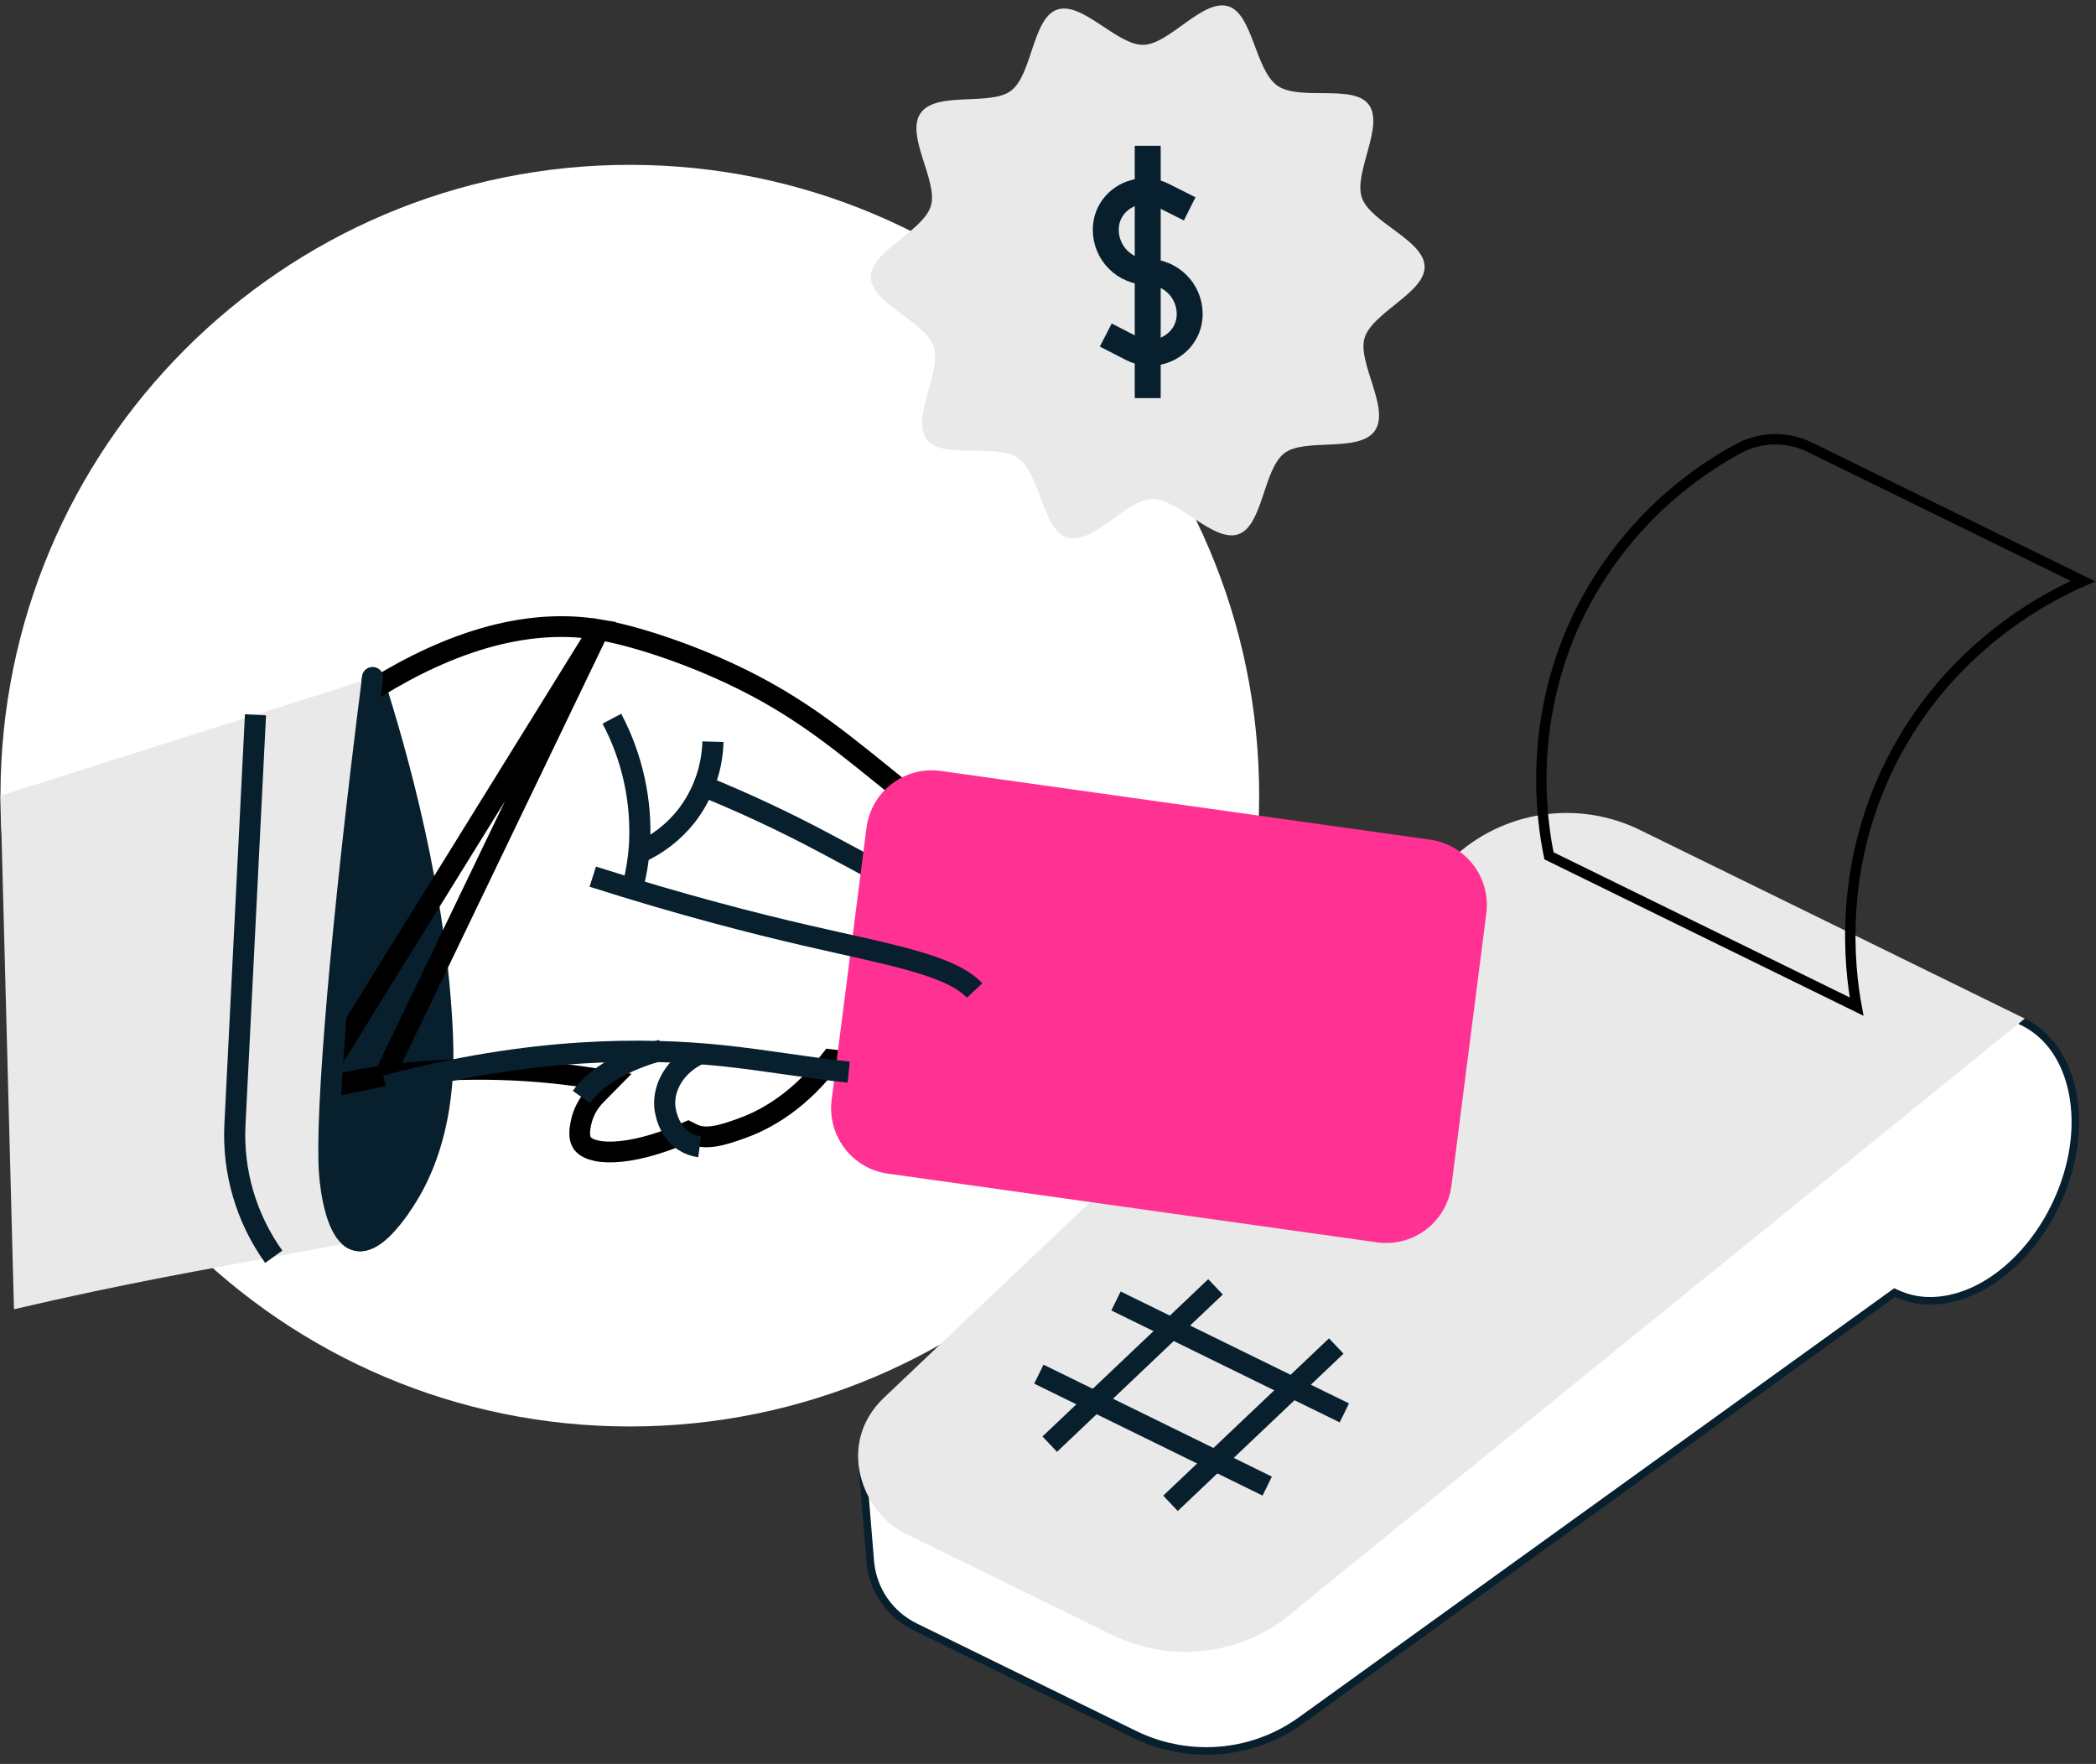 <svg width="202" height="170" viewBox="0 0 202 170" fill="none" xmlns="http://www.w3.org/2000/svg">
<rect x="0" y="0" width="202" height="170" fill="#333333" stroke="none"/>
<path d="M60.697 137.474C94.195 137.474 121.35 110.255 121.35 76.68C121.35 43.105 94.195 15.886 60.697 15.886C27.2 15.886 0.045 43.105 0.045 76.68C0.045 110.255 27.2 137.474 60.697 137.474Z" fill="white"/>
<path d="M116.237 168.747C113.847 168.744 111.488 168.197 109.339 167.147L88.152 156.763C86.967 156.177 85.951 155.295 85.203 154.203C84.455 153.111 83.999 151.844 83.879 150.525L83.113 141.221L189.726 95.918L193.975 98.004L194.979 98.493C200.073 100.99 201.522 108.81 198.205 115.923C195.572 121.569 190.678 125.363 186.027 125.363C184.908 125.37 183.801 125.129 182.785 124.659L182.592 124.568L125.408 165.785C122.739 167.717 119.529 168.754 116.237 168.747Z" fill="white"/>
<path d="M189.715 96.319L193.817 98.333L194.818 98.82C197.171 99.973 198.797 102.329 199.397 105.452C200.016 108.672 199.475 112.335 197.875 115.768C195.301 121.289 190.539 124.998 186.027 124.998C184.961 125.005 183.906 124.776 182.939 124.328L182.552 124.149L182.207 124.4L125.196 165.489C122.589 167.376 119.453 168.389 116.237 168.382C113.902 168.379 111.598 167.845 109.499 166.819L88.312 156.436C87.184 155.877 86.217 155.038 85.504 153.998C84.791 152.959 84.356 151.753 84.242 150.497L83.497 141.453L189.715 96.319ZM189.736 95.517L82.728 140.988L83.515 150.555C83.637 151.938 84.113 153.267 84.897 154.411C85.681 155.556 86.747 156.479 87.991 157.089L109.178 167.473C111.788 168.752 114.696 169.298 117.591 169.053C120.486 168.808 123.261 167.78 125.62 166.079L182.632 124.988C183.696 125.481 184.856 125.734 186.028 125.727C190.683 125.727 195.778 121.99 198.536 116.076C201.989 108.669 200.421 100.754 195.14 98.163L194.137 97.675L189.74 95.516L189.736 95.517Z" fill="#081F2D"/>
<path d="M125.106 154.945C122.726 157.138 119.741 158.561 116.541 159.027C113.341 159.493 110.075 158.98 107.17 157.557L87.204 147.769C83.126 145.772 80.508 139.144 85.209 134.684L139.935 82.76C142.312 80.503 145.32 79.028 148.556 78.532C151.792 78.037 155.102 78.543 158.043 79.985L195.138 98.165L125.106 154.945Z" fill="#E9E9E9"/>
<path d="M174.417 43.1L174.417 43.101L200.744 56.005C197 57.641 187.753 62.488 182.249 73.444C177.16 83.575 178.209 93.085 178.927 97.009L149.281 82.478C148.615 79.246 147.066 69.371 152.369 58.811C155.726 52.209 161.003 46.783 167.502 43.253L167.504 43.252C168.56 42.674 169.739 42.358 170.942 42.332C172.145 42.306 173.336 42.569 174.417 43.1Z" stroke="black"/>
<path d="M101.168 139.178L117.144 124.018" stroke="#081F2D" stroke-width="2.036" stroke-miterlimit="10"/>
<path d="M112.805 144.881L128.781 129.721" stroke="#081F2D" stroke-width="2.036" stroke-miterlimit="10"/>
<path d="M107.553 125.38L129.561 136.167" stroke="#081F2D" stroke-width="2.036" stroke-miterlimit="10"/>
<path d="M100.119 132.433L122.128 143.221" stroke="#081F2D" stroke-width="2.036" stroke-miterlimit="10"/>
<path d="M42.642 99.864C42.745 102.377 42.961 110.22 38.491 116.419C37.744 117.455 35.947 119.895 34.38 119.536C32.454 119.097 31.869 114.699 31.752 112.938C31.374 107.276 32.842 89.391 35.909 65.312C38.259 72.614 42.071 86.063 42.642 99.864Z" fill="#081F2D" stroke="#081F2D" stroke-width="2.036" stroke-linecap="round" stroke-linejoin="round"/>
<path d="M37.054 103.658L37.063 103.656C43.636 102.79 50.3 102.863 56.853 103.875L58.785 104.173L57.413 105.565C56.703 106.285 56.212 107.193 55.998 108.183C55.935 108.496 55.865 108.854 55.867 109.229C55.868 109.604 55.941 109.914 56.103 110.153C56.438 110.644 57.364 111.095 59.194 111.014C60.953 110.937 63.263 110.371 65.888 109.244L66.317 109.06L66.734 109.271C67.329 109.573 68.031 109.627 68.856 109.499C69.691 109.37 70.554 109.072 71.439 108.756L71.439 108.756C73.161 108.142 76.53 106.615 79.725 102.563L80.072 102.123L80.629 102.19C83.629 102.548 86.331 102.727 88.53 102.453C90.731 102.179 92.249 101.476 93.119 100.238C93.219 100.095 93.487 99.693 93.688 99.153C93.89 98.61 94.002 97.991 93.87 97.379C93.681 96.651 93.226 96.021 92.596 95.613L91.261 94.749L92.618 93.92C93.21 93.558 93.519 93.184 93.594 92.835L93.594 92.832C93.68 92.434 93.505 91.782 92.629 90.806C91.79 89.87 90.492 88.846 88.879 87.774L89.572 85.951C90.143 86.031 90.721 86.037 91.293 85.968L91.294 85.968C91.627 85.928 92.344 85.84 93.037 85.602C93.78 85.346 94.198 85.018 94.328 84.692C94.427 84.44 94.424 84.004 94.022 83.257C93.627 82.523 92.934 81.66 91.982 80.684C90.083 78.735 87.359 76.539 84.547 74.278L84.546 74.277C80.166 70.746 76.392 67.745 70.469 64.964C65.797 62.771 60.868 61.212 57.727 60.683L37.054 103.658ZM37.054 103.658L37.045 103.659M37.054 103.658L37.045 103.659M37.045 103.659C34.747 104.003 32.471 104.476 30.227 105.076M37.045 103.659L30.227 105.076M30.227 105.076L23.437 76.688C24.968 75.094 29.317 70.767 35.157 66.967C41.601 62.774 49.684 59.335 57.727 60.683L30.227 105.076Z" stroke="black" stroke-width="2"/>
<path d="M67.425 110.52C66.882 110.449 66.362 110.255 65.904 109.953C64.252 108.857 64.079 106.785 64.067 106.611C63.924 104.525 65.309 102.449 67.553 101.507" stroke="#081F2D" stroke-width="2.036" stroke-miterlimit="10"/>
<path d="M56.029 105.721C58.335 102.502 63.391 101.3 63.746 101.22" stroke="#081F2D" stroke-width="2.036" stroke-miterlimit="10"/>
<path d="M67.809 75.773C71.781 77.392 75.668 79.214 79.454 81.231C83.419 83.343 87.839 85.697 90.878 87.95" stroke="#081F2D" stroke-width="2.036" stroke-miterlimit="10"/>
<path d="M68.711 71.48C68.638 74.069 67.748 76.567 66.169 78.618C64.95 80.169 63.371 81.397 61.568 82.194" stroke="#081F2D" stroke-width="2.036" stroke-miterlimit="10"/>
<path d="M83.507 79.781L80.149 106.005C79.937 107.663 80.386 109.339 81.398 110.668C82.41 111.998 83.905 112.874 85.557 113.106L132.718 119.731C133.549 119.847 134.394 119.798 135.205 119.585C136.016 119.372 136.777 118.999 137.444 118.489C138.11 117.98 138.67 117.342 139.089 116.614C139.508 115.886 139.779 115.082 139.886 114.248L143.243 88.025C143.456 86.366 143.007 84.691 141.995 83.361C140.982 82.032 139.488 81.156 137.835 80.924L90.674 74.298C89.844 74.181 88.999 74.231 88.187 74.444C87.376 74.657 86.615 75.029 85.948 75.54C85.282 76.05 84.723 76.687 84.304 77.415C83.885 78.143 83.614 78.948 83.507 79.781Z" fill="#FF3294"/>
<path d="M58.969 69.263C60.947 73.001 61.867 77.209 61.632 81.434C61.538 82.865 61.302 84.284 60.929 85.668" stroke="#081F2D" stroke-width="2.036" stroke-miterlimit="10"/>
<path d="M81.795 103.325C77.945 102.925 73.68 102.162 69.6 101.738C62.2 100.968 51.231 100.878 37.19 104.646" stroke="#081F2D" stroke-width="2.036" stroke-miterlimit="10"/>
<path d="M57.129 84.486C65.718 87.229 72.782 89.017 77.662 90.147C85.516 91.964 91.618 92.978 93.926 95.459" stroke="#081F2D" stroke-width="2.036" stroke-miterlimit="10"/>
<path d="M0.045 76.68L1.346 126.177C12.491 123.575 20.347 122.259 25.516 121.283C28.647 120.692 31.761 120.12 34.857 119.568C34.834 119.568 34.766 119.57 34.694 119.568C34.635 119.569 34.576 119.566 34.518 119.559C34.469 119.555 34.421 119.547 34.375 119.534C32.453 119.099 31.865 114.702 31.748 112.938C31.369 107.277 32.836 89.394 35.902 65.313C23.948 69.103 11.996 72.892 0.045 76.68Z" fill="#E9E9E9"/>
<path d="M26.383 121.118C23.734 117.422 22.415 112.933 22.642 108.388L24.622 68.887" stroke="#081F2D" stroke-width="2.036" stroke-miterlimit="10"/>
<path d="M38.491 116.417C37.744 117.454 35.947 119.893 34.38 119.535C32.454 119.096 31.869 114.697 31.752 112.936C31.374 107.275 32.842 89.389 35.909 65.31" stroke="#081F2D" stroke-width="2.036" stroke-linecap="round" stroke-linejoin="round"/>
<path d="M132.5 41.511C131.003 43.661 125.767 42.167 123.787 43.669C121.735 45.225 121.726 50.662 119.344 51.486C116.939 52.319 113.574 48.04 111.029 48.091C108.51 48.142 105.314 52.558 102.852 51.808C100.477 51.084 100.266 45.658 98.12 44.158C95.973 42.657 90.82 44.333 89.322 42.348C87.769 40.291 90.801 35.759 89.978 33.372C89.148 30.961 83.979 29.274 83.928 26.723C83.878 24.198 88.965 22.312 89.713 19.843C90.436 17.462 87.227 13.054 88.724 10.903C90.221 8.751 95.458 10.25 97.437 8.745C99.489 7.189 99.498 1.752 101.88 0.928C104.285 0.095 107.65 4.374 110.195 4.322C112.714 4.272 115.91 -0.144 118.371 0.606C120.747 1.33 120.958 6.755 123.104 8.256C125.251 9.757 130.403 8.081 131.902 10.066C133.454 12.123 130.423 16.654 131.245 19.041C132.076 21.453 137.245 23.14 137.296 25.69C137.346 28.215 132.259 30.101 131.511 32.57C130.789 34.952 133.997 39.36 132.5 41.511Z" fill="#E9E9E9"/>
<path d="M110.612 26.208C109.539 26.208 108.511 25.78 107.753 25.02C106.994 24.26 106.568 23.23 106.568 22.155C106.568 22.075 106.571 21.995 106.575 21.917C106.731 19.227 109.667 17.628 112.072 18.833L114.655 20.128" stroke="#081F2D" stroke-width="2.5" stroke-miterlimit="10"/>
<path d="M106.568 32.288L109.061 33.57C111.51 34.832 114.533 33.183 114.652 30.424C114.655 30.344 114.656 30.263 114.655 30.182C114.634 29.121 114.2 28.11 113.444 27.367C112.688 26.623 111.671 26.207 110.612 26.207" stroke="#081F2D" stroke-width="2.5" stroke-miterlimit="10"/>
<path d="M110.611 14.049V38.366" stroke="#081F2D" stroke-width="2.5" stroke-miterlimit="10"/>
</svg>
